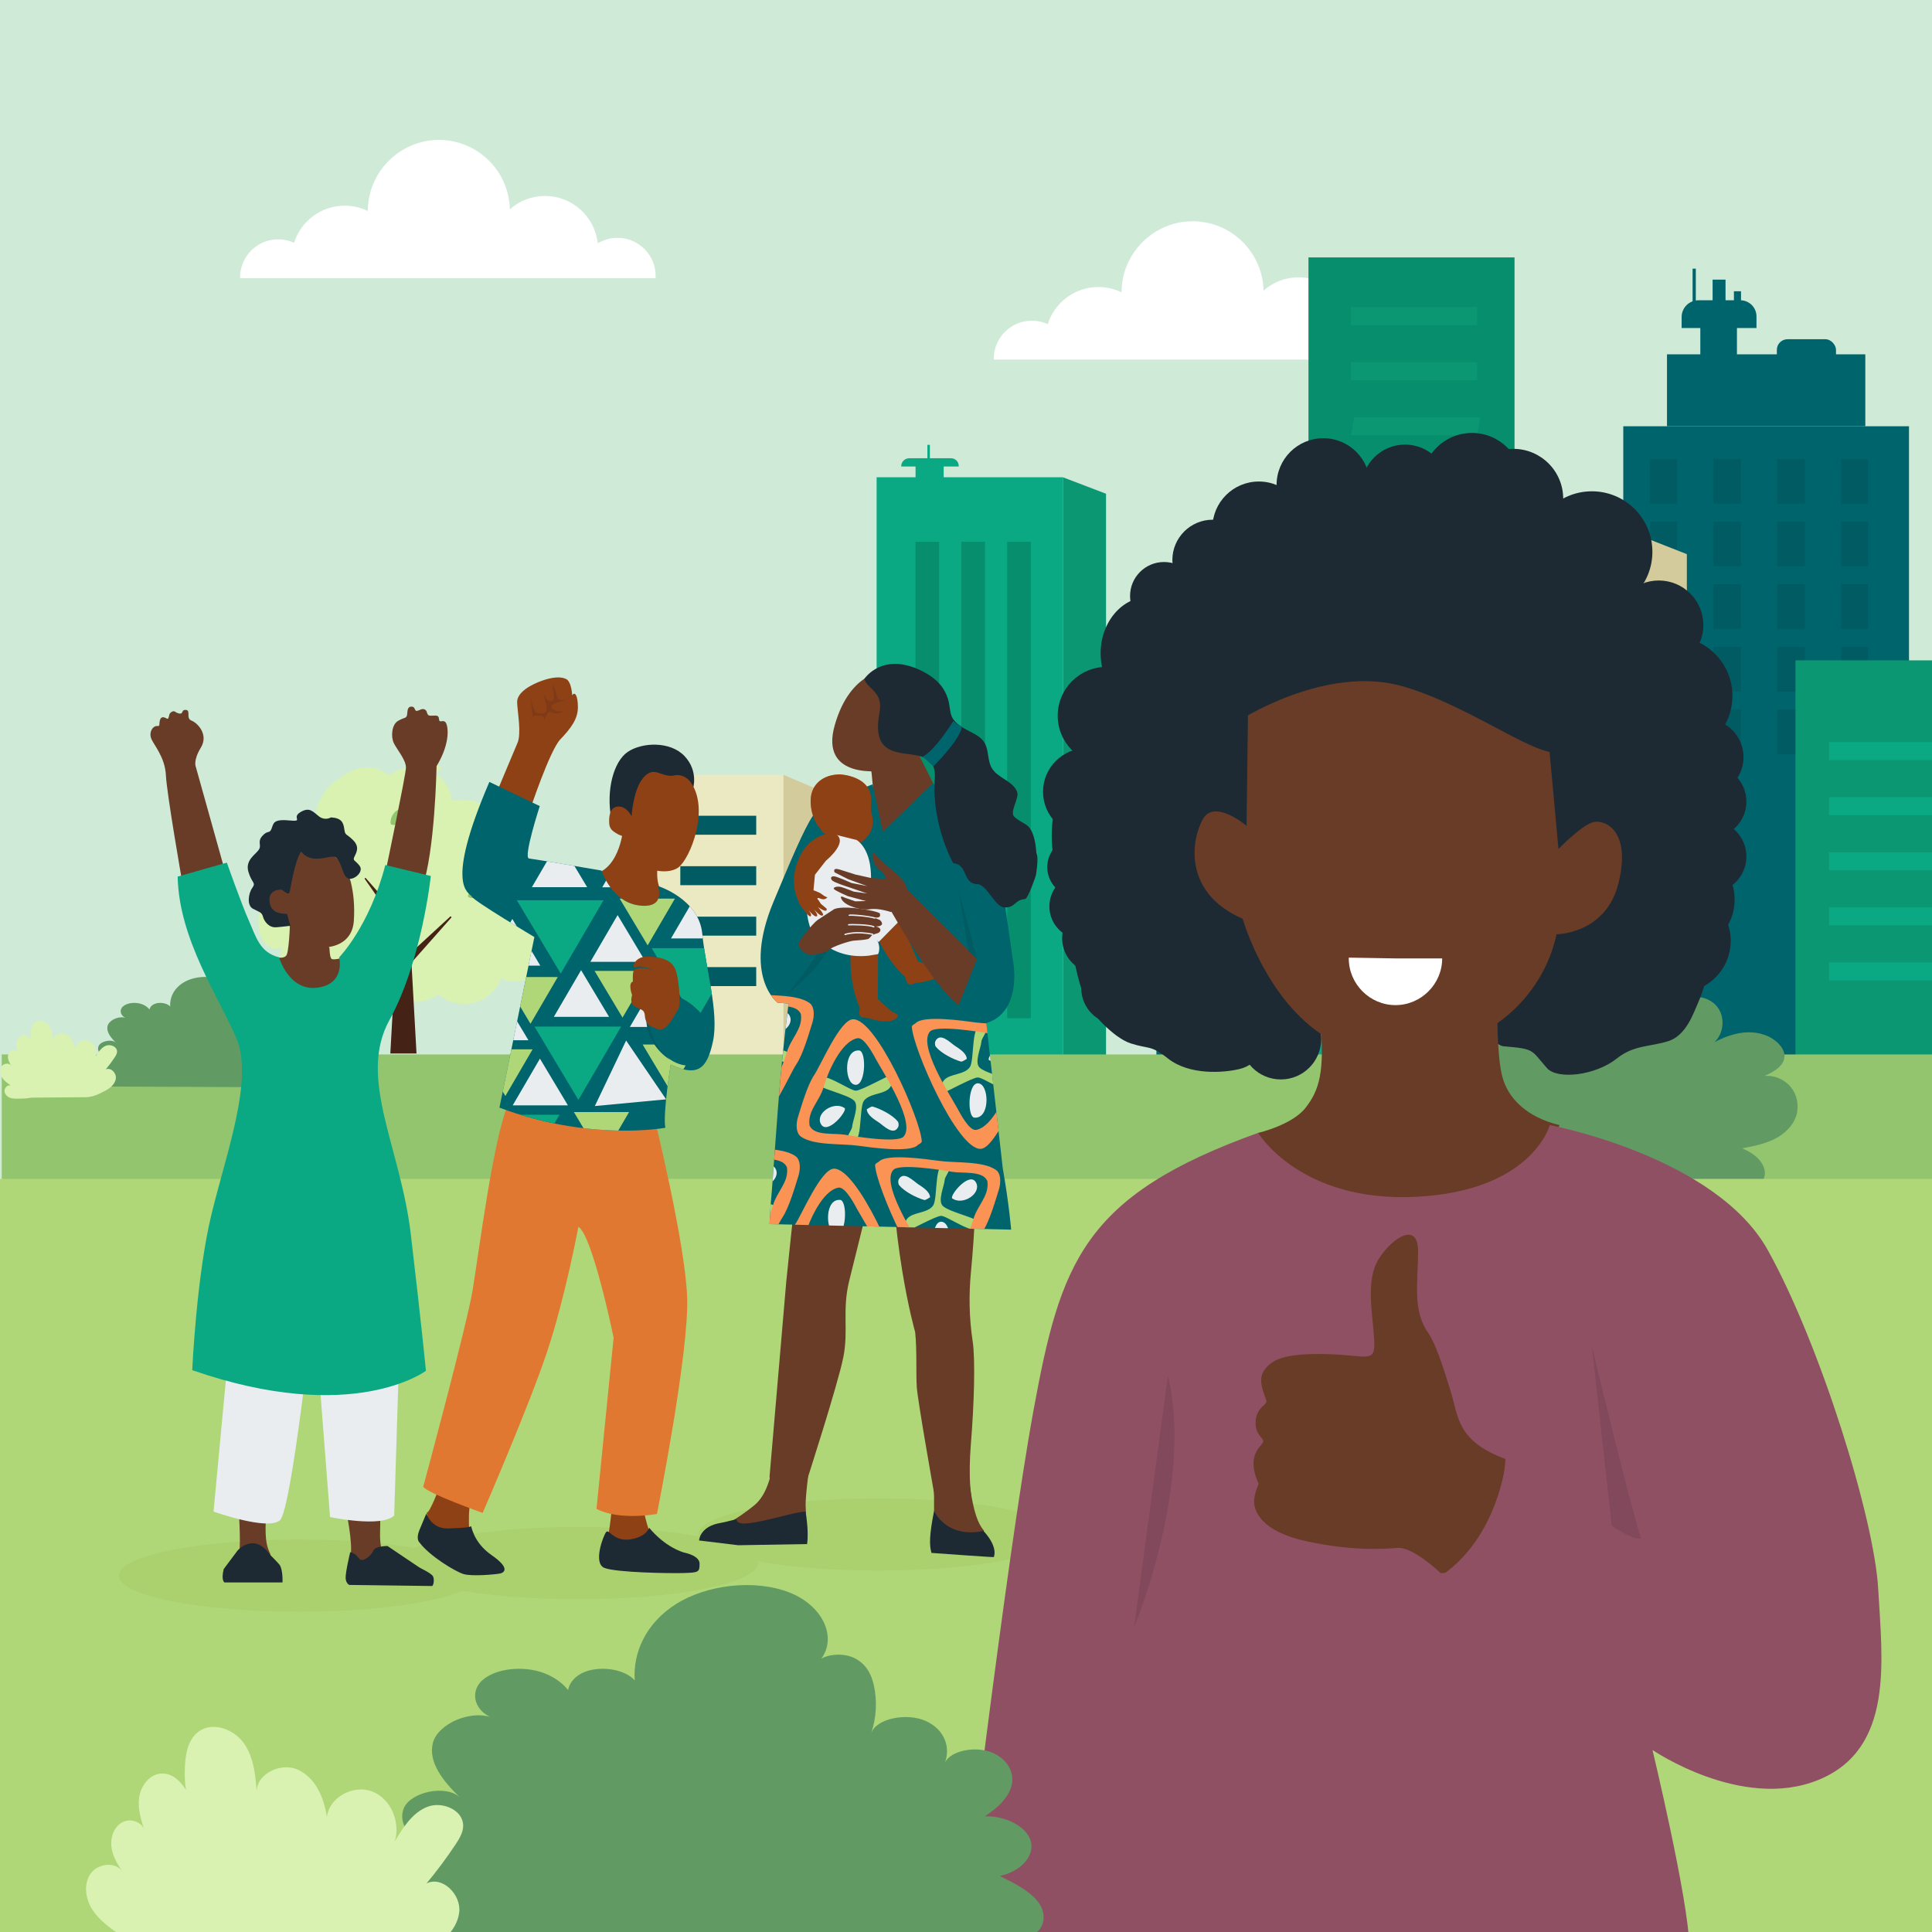<svg xmlns="http://www.w3.org/2000/svg" xmlns:xlink="http://www.w3.org/1999/xlink" id="Layer_1" data-name="Layer 1" viewBox="0 0 1080 1080"><rect x="0" y="0" width="1080" height="1080" fill="#333333" stroke="none"/><defs><style> .cls-1 { fill: #e17832; } .cls-2 { fill: #7f3a18; } .cls-3 { clip-path: url(#clippath-4); } .cls-4 { fill: #e9edf0; } .cls-5 { fill: #0c9773; } .cls-6 { fill: #c56618; } .cls-7 { fill: #1d2933; } .cls-8 { fill: #683c27; } .cls-9 { fill: #fff; } .cls-10 { fill: #619b63; } .cls-11 { fill: #005b62; } .cls-12 { fill: #92c56e; } .cls-13 { fill: none; } .cls-14 { fill: #ea7c3f; } .cls-15 { fill: #00646d; } .cls-16 { clip-path: url(#clippath-1); } .cls-17 { fill: #82485b; } .cls-18 { fill: #afd778; } .cls-19 { fill: #0aa983; } .cls-20 { fill: #fb9354; } .cls-21 { clip-path: url(#clippath-3); } .cls-22 { fill: #f29456; } .cls-23 { fill: #d9f2b1; } .cls-24 { fill: #078e6c; } .cls-25 { fill: #8f5064; } .cls-26 { fill: #eae9c1; } .cls-27 { fill: #8e4115; } .cls-28 { clip-path: url(#clippath-2); } .cls-29 { fill: #442215; } .cls-30 { fill: #d3cb9b; } .cls-31 { clip-path: url(#clippath); } .cls-32 { fill: #abd16f; } .cls-33 { fill: #e8ded1; } .cls-34 { fill: #d0ead8; } </style><clipPath id="clippath"><rect class="cls-13" x="-3420" width="1080" height="1080"></rect></clipPath><clipPath id="clippath-1"><path class="cls-15" d="M-2576.11,737.89c-16.15,88.54-28.55,220.02-28.55,220.02l.7-.49c-10.75,95.14-21.87,215.46-25.4,329.63-6.82,220.76,2.07,213.91,2.07,213.91,0,0,346.34-49.32,401.15-31.07,54.81,18.25-156.7-516.22-153.12-667.37,0,0,8.57-42.18,7.32-96.74-1.25-54.56-15.45-91.63-15.45-91.63-26.71-16.37-55.61-20.63-55.61-20.63l-6.73-6.98-3.57,3.73-48.88-7.8s-47.21-3.74-81.28,29.32"></path></clipPath><clipPath id="clippath-2"><rect class="cls-13" width="1080" height="1080"></rect></clipPath><clipPath id="clippath-3"><path class="cls-13" d="M273.57,437.1l28.16,13.51s-9.39,28.91-6.01,29.28c3.38.38,40.54,6.76,40.54,6.76,0,0,5.63,17.64,21.02,19.52s10.51-10.89,10.51-10.89c0,0,22.9,7.13,24.78,26.65,1.88,19.52,9.39,43.92,6.01,60.07-3.38,16.14-9.01,19.9-23.65,13.14,0,0-4.5,27.41-3,35.29,0,0-42.05,7.88-92.73-11.26l19.52-95.36s-33.41-19.9-34.91-22.52-15.77-4.88,9.76-64.2Z"></path></clipPath><clipPath id="clippath-4"><path class="cls-13" d="M560.58,653.07l-9.22-81.2c19.36-5.62,15.3-32.21,15.3-32.21l-.67-.25-7.89-59.06s-3.04-20.65-18.01-27.85c-14.97-7.2-18.51-14.75-18.51-14.75l-28.06,27.16-5.72-26.45-12.15,4.72h-.02s-15.93,4.97-21.07,12.61c-5.13,7.64-12.4,24.93-22.17,48.38-17.38,41.7,2.29,56.36,2.29,56.36l6.15.44c-2.56,20.14-4.59,40.34-6.09,60.59l-3.18,43.15c-1.28,13.88-1.34,19.59-1.34,19.59l135.04,3.09s-1.07-13.58-4.69-34.33Z"></path></clipPath></defs><g class="cls-31"><g><path class="cls-15" d="M-2576.11,737.89c-16.15,88.54-28.55,220.02-28.55,220.02l.7-.49c-10.75,95.14-21.87,215.46-25.4,329.63-6.82,220.76,2.07,213.91,2.07,213.91,0,0,346.34-49.32,401.15-31.07,54.81,18.25-156.7-516.22-153.12-667.37,0,0,8.57-42.18,7.32-96.74-1.25-54.56-15.45-91.63-15.45-91.63-26.71-16.37-55.61-20.63-55.61-20.63l-6.73-6.98-3.57,3.73-48.88-7.8s-47.21-3.74-81.28,29.32"></path><g class="cls-16"><g id="g170"><path class="cls-15" d="M29.95,781.55c-8.74-8.74-19.44-6.36-30.04,0h0c-2.11,75.81-14.73,150.48-6.32,226.09,1.2,10.79,1.62,122.51,18.97,113.84,12.24-6.12,7.91-44.85,7.91-56.92,0-40.37,27.82-264.67,9.49-283.01Z"></path><path class="cls-15" d="M50.5,1102.51c-13.14,26.29,71.29-22.99,72.73-23.72,28.05-14.02,65.42-36.96,86.96-58.5,4.28-4.28,2.55-14.59,4.74-18.97,13.82-27.65-125.2-108.51-118.58-121.74,16.06-32.12,142.38-61.52,118.58-101.19h0c-21.38,14.12-43.86,26.54-63.24,42.69-12.99,10.82-31.47,19.83-45.85,28.46-75.59,45.35-38.19,39.34,6.32,72.73,20.65,15.48,35.24,39.3,56.92,53.76,7.95,5.3,29.55,16.8,23.72,28.46-18.36,36.73-121.13,55.69-142.3,98.03Z"></path><path class="cls-15" d="M210.98,874.83c-13.06-1.31-26.29-2.37-39.53-2.37-6.16,0-12.13.02-18.18.79-106.5,13.31,109.44,32.62,57.71,1.58Z"></path><path class="cls-15" d="M223.63,844.79c-2.42-4.84-11.58-5.95-17.39-7.11h0c-5.64.61-11.03,1.26-16.6,2.37-56.73,11.35,41.87,20.5,33.99,4.74Z"></path><path class="cls-15" d="M212.56,907.25c-7.6-1.08-15.99-1.49-23.72-.79-5.12.47-10.77,1.29-15.81,2.37-49.27,10.56,75.61,27.29,39.53-1.58Z"></path><path class="cls-15" d="M218.09,952.31c0-5.82-2.2-7-7.11-10.28-35.67,6.52,7.11,30.62,7.11,10.28Z"></path><path class="cls-15" d="M208.61,1043.22c-3.46.5-9.87.77-11.86,4.74-1.12,2.23,2.58,3.92,3.95,4.74,18.92,11.35,25.15-12.36,7.91-9.49Z"></path><path class="cls-15" d="M191.22,1068.52c-7.44.41-15.03,1.77-22.13,3.95-7.75,2.38-31.28,7.88-17.39,13.44,7.17,2.87,15.67,6.32,23.72,6.32,12.93,0,28.31-2.61,41.11-4.74,14.42-2.4,8.3-16.15-1.58-18.97h0c-7.89.32-15.84-.44-23.72,0Z"></path><path class="cls-15" d="M75.01,845.58c10.41-2.08,9.88-11.46,0-13.44-4.99-.58-9.1.99-13.44,3.16-12,6,7.8,11.41,13.44,10.28Z"></path><path class="cls-15" d="M61.57,814.75c11.08,2.22,74.85,4.07,80.63-3.16,7.4-9.25-24.26-14.44-29.25-13.44h0s-21.34,0-21.34,0c-4.95,0-41.29,2.01-36.36,11.86.92,1.85,4.42,4.36,6.32,4.74Z"></path><path class="cls-15" d="M72.64,783.92c15.98,0,106.55,6.5,117.79-4.74,9.89-9.89-41.06-13.93-48.22-11.07h-45.85c-4.22,0-50.82-2.03-44.27,11.07,3.34,6.69,14.84,4.74,20.55,4.74Z"></path><path class="cls-15" d="M62.36,1010.81c31.98-3.55,65.58,1.59,97.24-4.74,6.09-1.22,27.02-12.62,11.07-15.81-37.24-.91-75.02-.98-111.47,7.11-3.4.76-18.18.35-18.18,6.32,0,9.38,14.56,7.87,21.34,7.11Z"></path><path class="cls-15" d="M74.22,969.7c9.24-1.15,47.05,1.56,52.18-8.7,5.37-10.73-32.98-9.49-38.74-9.49-7.97-1-16.4.57-24.51,1.58-37.54,4.69-12.41,19.54,11.07,16.6Z"></path><path class="cls-15" d="M93.19,930.17c7.39-7.39-3.27-11.92-9.59-12.06-5.35-.11-8.03-.59-11.76-.59-6.67,0-13.9,1.23-19.76,4.74-15.17,9.1,37.48,11.54,41.11,7.91Z"></path><path class="cls-15" d="M64.73,1029.78c-4.04.86-35.51,13.15-14.23,15.81,17.67,2.21,44.44,1,61.66-4.74,10.77-3.59,14.25-12.64,2.37-17.39-10.44,1.97-21.01,2.89-31.62,3.95-6.08.61-12.13,1.07-18.18,2.37Z"></path><path class="cls-15" d="M56.83,1062.98c-3.2-.7-5.02.31-7.91.79-7.13,1.19-17.78,15.02-6.32,15.02,9.92,0,24.52-7.58,14.23-15.81Z"></path></g></g></g></g><g class="cls-28"><g><rect class="cls-34" width="1080" height="1080"></rect><rect class="cls-34" width="1080" height="1080"></rect><path class="cls-9" d="M766.51,178.42c-4.04,0-7.81,1.13-11.03,3.08-1.59-14.89-14.19-26.48-29.49-26.48-7.54,0-14.43,2.81-19.66,7.45-.49-21.51-18.06-38.78-39.68-38.78s-39.69,17.77-39.69,39.69v.04c-3.91-1.9-8.31-2.97-12.95-2.97-13.27,0-24.51,8.72-28.3,20.75-2.7-1.25-5.71-1.94-8.88-1.94-11.77,0-21.31,9.54-21.31,21.31,0,.14,0,.28,0,.42h232.27c.03-.42.04-.83.04-1.26,0-11.77-9.54-21.3-21.31-21.3Z"></path><g><rect class="cls-15" x="907.42" y="238.28" width="159.72" height="355.47"></rect><rect class="cls-15" x="931.86" y="198.07" width="110.86" height="40.21"></rect><g><rect class="cls-24" x="731.44" y="143.9" width="115.19" height="231.21"></rect><g><rect class="cls-5" x="756.98" y="294.83" width="70.54" height="10.07"></rect><rect class="cls-5" x="756.98" y="325" width="70.54" height="10.07"></rect><rect class="cls-5" x="755.23" y="171.66" width="70.54" height="10.07"></rect><rect class="cls-5" x="755.23" y="202.45" width="70.54" height="10.07"></rect><polygon class="cls-5" points="825.76 243.32 755.23 243.32 756.98 233.24 827.52 233.24 825.76 243.32"></polygon><rect class="cls-5" x="756.98" y="264.04" width="70.54" height="10.07"></rect></g></g><g><rect class="cls-26" x="361.79" y="433.13" width="76.19" height="161.18"></rect><polygon class="cls-30" points="459.56 593.75 437.97 593.75 437.97 433.13 459.56 442.34 459.56 593.75"></polygon><rect class="cls-5" x="459.56" y="494.71" width="30.47" height="99.04"></rect></g><rect class="cls-19" x="490.03" y="266.79" width="104.12" height="326.96"></rect><polygon class="cls-5" points="594.15 593.75 618.28 593.75 618.28 276 594.15 266.79 594.15 593.75"></polygon><g><rect class="cls-11" x="922.39" y="256.61" width="15.14" height="24.91"></rect><rect class="cls-11" x="957.75" y="256.61" width="15.46" height="24.91"></rect><rect class="cls-11" x="993.45" y="256.61" width="15.46" height="24.91"></rect><rect class="cls-11" x="1029.14" y="256.61" width="15.15" height="24.91"></rect><rect class="cls-11" x="922.39" y="291.61" width="15.14" height="24.92"></rect><rect class="cls-11" x="957.75" y="291.61" width="15.46" height="24.92"></rect><rect class="cls-11" x="993.45" y="291.61" width="15.46" height="24.92"></rect><rect class="cls-11" x="1029.14" y="291.61" width="15.15" height="24.92"></rect><rect class="cls-11" x="922.39" y="326.63" width="15.14" height="24.91"></rect><rect class="cls-11" x="957.75" y="326.63" width="15.46" height="24.91"></rect><rect class="cls-11" x="993.45" y="326.63" width="15.46" height="24.91"></rect><rect class="cls-11" x="1029.14" y="326.63" width="15.15" height="24.91"></rect><rect class="cls-11" x="922.39" y="361.64" width="15.14" height="24.92"></rect><rect class="cls-11" x="957.75" y="361.64" width="15.46" height="24.92"></rect><rect class="cls-11" x="993.45" y="361.64" width="15.46" height="24.92"></rect><rect class="cls-11" x="1029.14" y="361.64" width="15.15" height="24.92"></rect><rect class="cls-11" x="922.39" y="396.65" width="15.14" height="24.91"></rect><rect class="cls-11" x="957.75" y="396.65" width="15.46" height="24.91"></rect><rect class="cls-11" x="993.45" y="396.65" width="15.46" height="24.91"></rect><rect class="cls-11" x="1029.14" y="396.65" width="15.15" height="24.91"></rect></g><rect class="cls-15" x="646.44" y="316.53" width="84.44" height="277.22"></rect><polygon class="cls-30" points="919.5 593.75 942.96 593.75 942.96 309.77 919.5 300.55 919.5 593.75"></polygon><rect class="cls-19" x="672.38" y="375.11" width="118.12" height="218.64"></rect><rect class="cls-19" x="700.86" y="339.09" width="61.15" height="36.02"></rect><rect class="cls-5" x="1003.68" y="369.14" width="126.88" height="224.61"></rect><g><rect class="cls-19" x="1022.45" y="414.83" width="89.39" height="10.07"></rect><rect class="cls-19" x="1022.45" y="445.62" width="89.39" height="10.07"></rect><rect class="cls-19" x="1022.45" y="476.41" width="89.39" height="10.07"></rect><rect class="cls-19" x="1022.45" y="507.2" width="89.39" height="10.07"></rect><rect class="cls-19" x="1022.45" y="537.99" width="89.39" height="10.07"></rect></g><rect class="cls-26" x="790.49" y="300.55" width="129.01" height="293.2"></rect><g><rect class="cls-15" x="810.3" y="330.03" width="89.39" height="10.07"></rect><rect class="cls-15" x="810.3" y="360.82" width="89.39" height="10.07"></rect><rect class="cls-15" x="810.3" y="391.62" width="89.39" height="10.07"></rect><rect class="cls-15" x="810.3" y="422.41" width="89.39" height="10.07"></rect><rect class="cls-15" x="810.3" y="453.2" width="89.39" height="10.07"></rect></g><g><rect class="cls-15" x="810.3" y="486.48" width="89.39" height="10.07"></rect><rect class="cls-15" x="810.3" y="517.28" width="89.39" height="10.07"></rect></g><g><rect class="cls-24" x="695.83" y="393.93" width="12.2" height="24.91"></rect><rect class="cls-24" x="724.33" y="393.93" width="12.46" height="24.91"></rect><rect class="cls-24" x="753.09" y="393.93" width="12.46" height="24.91"></rect><rect class="cls-24" x="695.83" y="428.94" width="12.2" height="24.92"></rect><rect class="cls-24" x="724.33" y="428.94" width="12.46" height="24.92"></rect><rect class="cls-24" x="753.09" y="428.94" width="12.46" height="24.92"></rect><rect class="cls-24" x="695.83" y="463.95" width="12.2" height="24.91"></rect><rect class="cls-24" x="724.33" y="463.95" width="12.46" height="24.91"></rect><rect class="cls-24" x="753.09" y="463.95" width="12.46" height="24.91"></rect><rect class="cls-24" x="695.83" y="498.96" width="12.2" height="24.92"></rect><rect class="cls-24" x="724.33" y="498.96" width="12.46" height="24.92"></rect><rect class="cls-24" x="753.09" y="498.96" width="12.46" height="24.92"></rect><rect class="cls-24" x="695.83" y="533.98" width="12.2" height="24.91"></rect><rect class="cls-24" x="724.33" y="533.98" width="12.46" height="24.91"></rect><rect class="cls-24" x="753.09" y="533.98" width="12.46" height="24.91"></rect></g><rect class="cls-24" x="511.76" y="302.83" width="13.23" height="266.38"></rect><rect class="cls-24" x="537.38" y="302.83" width="13.23" height="266.38"></rect><rect class="cls-24" x="563.01" y="302.83" width="13.23" height="266.38"></rect><rect class="cls-11" x="380.3" y="456.01" width="42.43" height="10.61"></rect><rect class="cls-11" x="380.3" y="484.21" width="42.43" height="10.61"></rect><rect class="cls-11" x="380.3" y="512.42" width="42.43" height="10.61"></rect><rect class="cls-11" x="380.3" y="540.62" width="42.43" height="10.61"></rect><g><g><path class="cls-15" d="M949.42,167.86h23.45c4.98,0,9.02,4.04,9.02,9.02v6.49h-41.85v-6.13c0-5.18,4.2-9.38,9.38-9.38Z"></path><rect class="cls-15" x="957.36" y="156.32" width="7.22" height="16.24"></rect><rect class="cls-15" x="969.27" y="162.81" width="3.97" height="11.19"></rect><rect class="cls-15" x="946.17" y="150.18" width="1.8" height="28.5"></rect></g><rect class="cls-15" x="950.49" y="176.8" width="20.47" height="23.12"></rect></g><rect class="cls-15" x="993.27" y="189.63" width="33.07" height="15.72" rx="5.96" ry="5.96"></rect><g><path class="cls-19" d="M508.26,256.15h23.36c2.38,0,4.32,1.93,4.32,4.32v.31h-32.16v-.13c0-2.48,2.01-4.49,4.49-4.49Z"></path><rect class="cls-19" x="518.42" y="248.67" width="1.39" height="21.9"></rect></g><rect class="cls-19" x="511.8" y="258.46" width="15.73" height="13.53"></rect></g><rect class="cls-12" x=".97" y="589.44" width="1085.67" height="503.03"></rect><g><g><path class="cls-23" d="M306.34,522.09c-.34-3.69-2.43-7-5.68-8.8-1.47-.81-3.12-1.3-4.8-1.4,1.52-3.23,1.85-6.99.92-10.44-.96-3.58-3.31-6.66-6.41-8.66-.44-.28-.89-.54-1.35-.77,2.36-.29,4.65-1.08,6.7-2.31.29-.18.24-.53.04-.7,0-.06-.03-.11-.06-.16-2.19-2.84-5.89-4.35-9.45-3.95-.76.09-1.5.25-2.21.5,1.46-3.65,2.13-7.6,1.98-11.54-.17-4.35-1.35-8.64-3.48-12.44-1.96-3.49-4.67-6.54-7.89-8.93-3.44-2.55-7.47-4.26-11.7-4.97-3.44-.58-6.98-.54-10.4.15-.22-3.18-1.26-6.27-2.95-8.97-1.64-2.61-3.85-4.84-6.46-6.47-.27.06-.54.11-.82.16,1.67-.44,3.2-1.38,4.33-2.69.22-.26.08-.59-.16-.71,0,0,0,0,0,0-2.1-2.26-5.48-3.04-8.34-1.87-.53.22-1.03.49-1.5.82-.3-2.98-2-5.74-4.54-7.34-.23-.14-.44-.04-.56.13-.12,0-.24.07-.33.21-.81,1.41-1.27,3-1.34,4.63-.03.78.02,1.58.19,2.35.08.35.2.7.39,1.01-2.92.1-5.8.77-8.5,1.91-1.71.73-3.35,1.64-4.87,2.72-3.27-3.39-8.18-4.83-12.81-4.53-5.41.35-10.43,2.88-14.75,6.01-4.18,3.03-7.99,6.77-10.36,11.4-2.41,4.72-3.28,10.52-1.34,15.57.75,1.95,1.93,3.76,3.42,5.25-3.2.08-6.4.63-9.4,1.73-3.18,1.17-6.13,2.94-8.55,5.31-2.27,2.23-4.06,4.95-5.12,7.95-1.05,2.98-1.29,6.19-.69,9.29.53,2.71,1.72,5.32,3.5,7.44-2.29-1.16-5.08-1.29-7.51-.47-3.33,1.12-5.9,3.92-7.32,7.07-1.71,3.78-1.9,8.05-1.49,12.13.39,3.85,1.44,7.9,4.49,10.53,1.32,1.14,2.91,1.91,4.65,2.07,1.47.13,3.02-.18,4.28-.96-2.02,4.34-2.64,9.41-.82,13.92.9,2.23,2.32,4.28,4.21,5.78,1.92,1.53,4.24,2.43,6.69,2.56,2.02.11,4.06-.31,5.83-1.26-1.4,2.63-1.95,5.71-1.55,8.66.14,1.03.38,2.03.75,3,.09.25.38.41.63.26,3.18-1.96,5.21-5.42,5.34-9.16,0-.03,0-.06,0-.09,3.89,2.73,8.64,4.21,13.39,4.22,4.86.01,9.66-1.58,13.59-4.43,1.99-1.44,3.74-3.18,5.19-5.16,2.18,4.3,5.78,7.86,10.06,10.06,4.76,2.44,10.28,3.06,15.49,1.85,2.91-.67,5.7-1.91,8.14-3.65,2.21,1.88,4.78,3.3,7.53,4.19,2.81.92,5.81,1.29,8.75,1.07,2.88-.22,5.68-1,8.25-2.33,2.47-1.27,4.71-3.02,6.56-5.1,1.8-2.03,3.24-4.36,4.21-6.9,4.16,2.36,9.41,2.48,13.75.53,4.49-2.01,7.55-6.32,8.34-11.14.34-2.07.27-4.2-.25-6.22,1.5-.15,2.67-1.38,3.31-2.7.78-1.59,1-3.48.84-5.23Z"></path><path class="cls-12" d="M226.14,455.44c.28-1.11.43-2.24.57-3.37.04-.3-.21-.49-.48-.48-3.37.1-6.41,2.36-7.47,5.56-.32.98-.46,2-.41,3.03,0,.09.03.16.07.21-.03.17.03.36.24.45,1.54.65,3.34.29,4.65-.69,1.53-1.13,2.37-2.91,2.83-4.71Z"></path><path class="cls-12" d="M268.09,498.97c.42-.73-.61-1.49-.28-2.26.09-.2,1.31-.4,1.11-.45-2.41-.6-5.01.39-6.4,2.45-.43.63-.73,1.32-.9,2.06-.01.06,0,.12,0,.17-.06.12-.05.26.08.37.96.77,2.31.87,3.44.44,1.31-.5,2.26-1.59,2.95-2.77Z"></path><path class="cls-12" d="M187.23,517.21c-.57-.99-1.02-2.04-1.46-3.09-.12-.28.07-.53.33-.6,3.27-.82,6.81.53,8.7,3.32.58.86.99,1.8,1.22,2.8.02.09.01.16-.01.23.08.16.07.36-.11.5-1.3,1.04-3.13,1.18-4.67.6-1.78-.67-3.07-2.16-4-3.77Z"></path></g><path class="cls-29" d="M251.64,512.4l-21.94,20.19-2.94-52.93c-.09-1.57-2.4-1.57-2.49,0l-1.76,31.74-17.99-20.49c-.31-.36-.87.07-.59.47l18.24,26.13-3.97,71.39h14.63l-2.82-50.8,22.24-25.11c.35-.4-.21-.95-.6-.59Z"></path></g><g><path class="cls-10" d="M153.16,607.77c5.84,0,8.1.85,11.06-1.01,2.28-1.43,2.24-3.99.75-5.84-1.48-1.85-4.06-3.15-6.56-4.39,3.58-.73,6.04-3.44,5.4-5.95-.63-2.51-4.27-4.5-8-4.38,2.32-1.48,4.24-3.37,4.69-5.52.46-2.15-.82-4.54-3.6-5.6s-6.9-.29-7.98,1.74c.97-2.58-.06-5.66-3.3-7.14-3.24-1.48-8.59-.5-9.49,2.09.9-2.7,1.05-5.52.46-8.26-.39-1.82-1.26-3.75-3.47-4.8-2.21-1.05-6-.55-6.59,1.24,4.21-3.91,1.63-10.1-4.52-12.53-6.15-2.43-14.49-1.32-19.71,1.98-5.21,3.3-7.49,8.38-7.17,13.23-1.83-2.07-6.45-2.67-9.26-1.19s-3.14,4.68-.67,6.41c-.39-2.65-2.46-5.27-5.9-6.53-3.44-1.26-8.23-.83-10.58,1.3-2.36,2.12-1.26,5.74,2.38,6.7-4.09-1.93-10.11.82-10.95,4.17-.83,3.35,1.79,6.62,4.66,9.4-2.48-2.26-8.49-.87-9.67,1.84-1.18,2.71,1.19,5.61,4.37,7.42-4.81-1.52-11.09.53-12.92,3.92-1.83,3.39.56,7.47,5.02,9.43,4.45,1.96,7.34,1.88,16.66,1.92l84.87.35Z"></path><path class="cls-23" d="M18.48,613.57c-1.95-.02-2.91.55-5.97.54-1.95-.01-3.99.21-5.91-.16-1.92-.36-3.76-1.76-4.06-3.69-.29-1.93,1.58-4.03,3.46-3.5-1.8-1.25-3.64-2.55-4.83-4.39-1.19-1.84-1.58-4.38-.35-6.2,1.22-1.82,4.32-2.22,5.57-.42-.94-1.33-1.78-2.81-1.94-4.43-.16-1.62.52-3.42,1.98-4.15,1.45-.74,3.59.08,3.84,1.69-.63-1.91-1.26-3.9-1-5.89.26-1.99,1.69-3.98,3.69-4.19,2.86-.29,4.72,2.86,5.82,5.52-1.5-1.43-1.62-3.75-1.6-5.82.04-2.57.35-5.51,2.44-7.01,2.47-1.77,6.17-.35,7.88,2.16,1.71,2.51,1.97,5.7,2.18,8.73-.46-3.32,4.01-5.63,7.07-4.27s4.58,4.87,5.07,8.19c.43-3.44,4.65-5.64,7.87-4.38,3.23,1.26,4.89,5.29,3.91,8.61,1.42-2.39,3.03-4.93,5.61-5.95,2.58-1.02,6.27.52,6.23,3.3-.02,1.16-.66,2.2-1.29,3.17-1.56,2.36-3.25,4.63-5.06,6.8,2.76-1.36,6.03,1.93,5.67,4.98-.35,3.05-2.98,5.34-5.69,6.79-3.43,1.84-7.06,3.67-10.95,3.75l-29.62.23Z"></path></g><path class="cls-10" d="M849.95,666.79c-12.28,1.26-18.16,2.56-26.67-1.19-4.89-2.15-10.54-8.39-13.43-12.89-2.89-4.5-.64-12.01,4.67-12.53-10.23-.96-16.93-13.67-12.89-23.12,4.05-9.44,16.59-13.65,26.03-9.6-5.58-5.31-8.35-13.44-7.15-21.05.33-2.1.98-4.24,2.42-5.81,1.78-1.94,4.49-2.73,7.11-2.96,7.1-.61,14.42,2.61,18.78,8.25-4.2-5.94-1.51-15.13,4.76-18.82,6.27-3.68,14.78-2.18,20.27,2.58-1.61-8.51-1.99-17.53,1.12-25.61,3.11-8.08,10.3-14.99,18.92-15.8,8.62-.81,17.79,6.04,17.78,14.69.44-5.2,3.95-10.03,8.75-12.06,4.81-2.04,10.71-1.19,14.75,2.11,7.18,5.86,7.1,16.65,6.39,25.89,6.22-3.28,14.72-1.26,18.79,4.47,4.07,5.73,3.19,14.42-1.95,19.22,5.76-2.99,12.01-5.3,18.5-5.5,6.48-.2,13.24,1.93,17.64,6.69,1.58,1.71,2.86,3.82,2.99,6.14.33,5.75-5.94,9.36-11.27,11.56,5.52-.5,11.23,1.88,14.76,6.17,3.53,4.28,4.77,10.34,3.22,15.67-1.75,6.02-6.74,10.67-12.34,13.47-5.61,2.8-11.85,4-18.01,5.18,5.66,2.31,11.35,6.32,12.57,12.32,1.22,5.99-6,14.53-11.57,11.99l-124.97.56Z"></path><rect class="cls-18" x="-6.09" y="659" width="1093.09" height="421"></rect><ellipse class="cls-32" cx="167" cy="880.79" rx="100.67" ry="20.21"></ellipse><ellipse class="cls-32" cx="323" cy="873.79" rx="100.67" ry="20.21"></ellipse><ellipse class="cls-32" cx="491" cy="857.79" rx="100.67" ry="20.21"></ellipse><g><path class="cls-8" d="M133.36,841.49s1.31,21.85.44,24.91-5.68,7.43-5.68,7.43c0,0,18.79,6.99,22.29-.87,3.5-7.87-4.81-.44-.87-34.09l-16.17,2.62Z"></path><path class="cls-8" d="M193.24,843.23s4.37,20.1,2.62,27.1c0,0,4.81,7.87,14.86,6.56s6.12-4.81,6.12-4.81c0,0-4.81-2.19-4.37-15.73.44-13.55-.87-23.16-.87-23.16l-18.36,10.05Z"></path><path class="cls-4" d="M130.74,726.1c-.44,1.31-11.36,118.88-11.36,118.88,0,0,30.59,10.93,37.15,4.81,6.56-6.12,18.79-120.19,18.79-120.19l9.18,118.44s28.85,6.12,35.84-.87l3.5-112.32-93.09-8.74Z"></path><path class="cls-8" d="M101.63,491.71l23.65-6.5-15.85-56.65s-1.56-3.38,2.86-10.65c4.42-7.28-1.82-13.77-5.2-15.07s-.26-5.72-3.12-5.98-1.23,2.42-3.73,2.02-2.5-2.37-4.87-.53c-1.29,1-.66,4.22-2.24,3.29-1.58-.92-3.29-1.32-3.82,1.32s.4,2.9-1.71,2.9-4.35,3.16-3.16,6.72c1.19,3.56,7.77,10.28,8.3,20.82.53,10.54,8.9,58.31,8.9,58.31Z"></path><path class="cls-8" d="M215.89,485.61s10.86-51.92,11.03-56.33c.17-4.41-5.09-10.35-6.79-13.91-1.7-3.56-1.19-10.35,2.38-12.39,3.56-2.04,4.41-1.36,4.92-2.88s-.17-4.92,2.38-5.09,1.7,2.55,3.22,2.38,2.88-1.7,4.58-.68c1.7,1.02.51,3.39,3.22,3.39s4.41-.68,4.58,1.87,2.04.17,3.56,1.7,3.22,11.2-4.92,24.6c0,0-.85,48.19-8.14,68.21l-20.02-10.86Z"></path><path class="cls-8" d="M162.27,512.08s-.45,17.94-1.96,21.59c-1.51,3.65-10.2.25-10.2.25,0,0,14.86,24.56,15.49,24.81s29.72,1.51,29.72,1.51c0,0,4.91-14.36,4.41-16.37-.5-2.02-6.67-11.33-7.18-11.08s-1.13,2.64-1.13,2.64c0,0-5.16,1.51-6.17.5-1.01-1.01-1.01-5.79-1.13-6.3s-21.91-15.35-21.85-17.56Z"></path><path class="cls-19" d="M99.32,490.02l27.49-7.81s8.14,23.08,12.22,32.24,6.11,17.99,16.97,20.7c0,0,5.43,19,21.38,16.97s12.22-16.97,12.22-16.97c0,0,16.97-17.31,25.79-51.58l25.45,6.11s-5.09,47.85-23.08,80.43c-17.99,32.58,6.11,70.93,11.88,119.8,5.77,48.87,8.48,76.36,8.48,76.36,0,0-40.72,30.88-130.66-.34,0,0,2.38-52.94,10.86-87.56,8.48-34.62,23.42-75,13.91-97.74-9.5-22.74-32.24-55.32-32.92-90.61Z"></path><path class="cls-8" d="M160.06,510.72s.85,10.52,8.65,15.78,27.89,5.31,29.08-11.66c1.19-16.97-3.29-29.91-7.19-33.31-3.9-3.39-19.85-12.73-19.85-12.73l-13.24,10.18-11.37,22.57s3.9,10.69,5.43,11.88c1.53,1.19,8.48-2.71,8.48-2.71Z"></path><path class="cls-7" d="M168.38,475.94s2.38,4.24,8.99,4.07,9.5-3.05,11.88,1.02,2.71,9.67,5.94,10.18,8.31-4.07,5.77-7.3-3.9-2.71-2.88-4.92c1.02-2.21,3.22-5.43-.68-9.33-3.9-3.9-4.41-2.38-4.92-6.11-.51-3.73-1.53-6.28-7.47-6.62,0,0-3.22,2.04-6.62-.51-3.39-2.55-5.26-5.6-10.52-2.38-5.26,3.22,2.55,5.43-6.45,4.58s-8.48,1.87-9.67,4.75c-1.19,2.88-2.04.51-5.09,3.9-3.05,3.39-.17,5.09-2.04,7.81s-7.64,5.77-5.77,12.22c1.87,6.45,4.41,5.94,2.21,8.99-2.21,3.05-3.22,9.84.34,11.71,3.56,1.87,4.92,1.87,5.6,4.41.68,2.55,3.22,6.28,7.47,5.94s7.81-.85,7.81-.85l-1.87-6.79s-8.48,1.19-9.67-6.11c-1.19-7.3,5.43-7.3,6.45-7.3s4.07,3.9,4.75,1.19c.68-2.71,2.71-17.14,6.45-22.57Z"></path><path class="cls-7" d="M125.06,877.12c-1.59,6.37.41,7.46.41,7.46h32.45s.33-7.22-1.69-9.91c-.83-1.11-5.45-5.73-5.45-5.73-8.79-12.63-17.97-2.2-17.97-2.2l-7.75,10.38Z"></path><path class="cls-7" d="M241.33,886.59l-46.07-.61s-1.79-.69-2.04-3.66c-.25-2.98,2.55-14.66,2.55-14.66,0,0,2.81.46,4.85,3.43,2.04,2.98,7.14-1.83,8.16-4.35,1.02-2.52,7.82-2.52,7.82-2.52l17.68,11.91.27.09c.2.37,6.3,3.02,7.43,4.84,1.06,1.72.33,5.79-.64,5.54Z"></path></g><g><path class="cls-27" d="M296.32,452.59s11.04-33.11,16.85-39.21,9.88-11.33,9.88-18.01-1.74-9-3.2-6.68c0,0-.3-7.67-3.44-9.15-3.14-1.49-7.84-.99-13.46.99-5.47,1.93-14.12,6.27-13.87,12.14s2.48,17.34.17,22.7-12.3,29.31-12.3,29.31l19.37,7.92Z"></path><path class="cls-7" d="M387.36,441s3.29-9.88-4.7-18.34c-7.99-8.46-23.75-7.76-31.74-2.35-7.99,5.41-12.23,21.63-9.17,37.39l13.87,2.59,13.17-21.63,18.58,2.35Z"></path><path class="cls-27" d="M348.56,461.69s-1.41,23.75-16.69,27.04l14.11,21.87s27.27,2.35,28.22,2.35.24-11.52.24-11.52c0,0-8.7-.71-6.82-17.63l-19.05-22.1Z"></path><path class="cls-27" d="M246.28,829.76c-.52,1.57-6.12,15.85-7.43,15.59s3.25,14.93,3.25,14.93l20.68-.18s-2.16-14.16,1.24-25.64c3.39-11.48-17.74-4.7-17.74-4.7Z"></path><path class="cls-27" d="M342.55,836.8c0,.78-1.74,22.1-3.57,24.71l25.89-.36s-6.26-14.94-5.62-25.14c.44-7.07-16.7.78-16.7.78Z"></path><path class="cls-7" d="M382.2,867.85s8.87,1.57,8.87,6.26-.52,4.96-8.61,5.22-38.09-.26-44.61-2.87c-6.52-2.61-.52-18.26,1.04-20.09s4.17,5.48,13.31,4.17c9.13-1.3,10.7-6.52,10.7-6.52,0,0,7.83,10.17,19.31,13.83Z"></path><path class="cls-7" d="M238.3,846.12s2.92,8.52,11.91,8.29c8.99-.23,12.84-.7,13.08-1.28s.93,8.87,11.56,16.23c10.62,7.36,7.01,9.81,4.55,10.27s-15.76,1.75-20.43.23-18.56-9.81-24.52-17.63c0,0-2.1-1.75,0-6.89,2.1-5.14,3.85-9.22,3.85-9.22Z"></path><path class="cls-1" d="M365.55,623.87s17.46,70.39,18.58,101.36c1.13,30.97-16.89,121.07-16.89,121.07,0,0-20.84,3.94-33.79-2.82l9.57-95.73s-11.83-57.44-19.71-61.94c0,0-7.32,39.42-17.46,69.83-10.14,30.41-36.04,90.1-36.04,90.1,0,0-31.53-11.26-33.22-14.64,0,0,24.21-89.54,27.59-109.81,3.38-20.27,11.83-87.28,20.27-104.74,8.45-17.46,81.09,7.32,81.09,7.32Z"></path><path class="cls-15" d="M273.57,437.1l28.16,13.51s-9.39,28.91-6.01,29.28c3.38.38,40.54,6.76,40.54,6.76,0,0,5.63,17.64,21.02,19.52s10.51-10.89,10.51-10.89c0,0,22.9,7.13,24.78,26.65,1.88,19.52,9.39,43.92,6.01,60.07-3.38,16.14-9.01,19.9-23.65,13.14,0,0-4.5,27.41-3,35.29,0,0-42.05,7.88-92.73-11.26l19.52-95.36s-33.41-19.9-34.91-22.52-15.77-4.88,9.76-64.2Z"></path><path class="cls-2" d="M296.43,401.9s1.57.08,1.24-2.31-1.4-11.23-1.4-11.23c0,0,1.9,9.74,3.63,10.07s6.11,1.65,5.61-2.89c-.5-4.54-2.97-11.56-3.05-11.23s2.89,7.6,4.62,7.6,2.81.25,2.48-3.38c-.33-3.63-.83-6.77-.83-6.77,0,0,2.06,4.79,2.89,7.84s6.36,1.49,7.43-.33c0,0-3.22,2.64-7.51,3.47s-4.62,4.21,1.16,5.04c0,0,4.21-.41.5.74s-6.27-1.16-6.36-.83-2.72,2.89-2.23,5.61c0,0-.5-3.55-2.56-3.14-2.06.41-2.56-1.57-5.61,1.73Z"></path><path class="cls-27" d="M353.03,456.28s-2.59-5.64-7.52-5.41-5.17,6.11-4.94,9.64,3.06,4.7,4.94,5.88c1.88,1.18,6.58.71,8.93,10.35,2.35,9.64,18.1,12.93,24.69,8.23,6.58-4.7,18.1-33.15,6.58-48.2,0,0-3.29-4.47-8.93-3.29s-9.64-3.53-13.87-1.41-8.46,8.7-9.88,24.22Z"></path><g class="cls-21"><g><polygon class="cls-18" points="266.87 586.56 297.74 586.56 282.51 612.68 266.87 586.56"></polygon><polygon class="cls-18" points="320.79 621.64 351.66 621.64 336.42 647.76 320.79 621.64"></polygon><polygon class="cls-4" points="317.47 617.91 286.6 617.91 301.83 591.79 317.47 617.91"></polygon><polygon class="cls-4" points="302.04 539.81 271.17 539.81 286.4 513.69 302.04 539.81"></polygon><polygon class="cls-4" points="340.47 568.43 309.6 568.43 324.83 542.32 340.47 568.43"></polygon><polygon class="cls-19" points="298.78 573.87 347.22 573.87 323.32 614.85 298.78 573.87"></polygon><polygon class="cls-19" points="264.33 623.14 312.77 623.14 288.87 664.12 264.33 623.14"></polygon><polygon class="cls-19" points="288.91 503.24 337.35 503.24 313.45 544.22 288.91 503.24"></polygon><polygon class="cls-18" points="280.92 546.17 311.79 546.17 296.55 572.29 280.92 546.17"></polygon><polygon class="cls-4" points="295.39 581.49 264.52 581.49 279.76 555.37 295.39 581.49"></polygon><polygon class="cls-4" points="328.21 495.93 297.34 495.93 312.57 469.81 328.21 495.93"></polygon></g><g><polygon class="cls-18" points="332.36 542.73 363.24 542.73 348 568.85 332.36 542.73"></polygon><polygon class="cls-18" points="359.24 583.89 390.11 583.89 374.88 610.01 359.24 583.89"></polygon><polygon class="cls-18" points="330.02 444.59 360.89 444.59 345.66 470.71 330.02 444.59"></polygon><polygon class="cls-4" points="382.97 574.08 352.1 574.08 367.33 547.96 382.97 574.08"></polygon><polygon class="cls-4" points="367.53 495.98 336.66 495.98 351.9 469.86 367.53 495.98"></polygon><polygon class="cls-4" points="405.96 524.6 375.09 524.6 390.33 498.48 405.96 524.6"></polygon><polygon class="cls-19" points="364.28 530.04 412.71 530.04 388.81 571.02 364.28 530.04"></polygon><polygon class="cls-4" points="332.52 618.29 350 581.67 372.37 614.53 332.52 618.29"></polygon><polygon class="cls-19" points="354.41 459.41 402.84 459.41 378.95 500.39 354.41 459.41"></polygon><polygon class="cls-18" points="346.41 502.34 377.28 502.34 362.05 528.45 346.41 502.34"></polygon><polygon class="cls-4" points="360.89 537.66 330.02 537.66 345.25 511.54 360.89 537.66"></polygon><polygon class="cls-4" points="393.7 452.1 362.83 452.1 378.06 425.98 393.7 452.1"></polygon></g></g><path class="cls-11" d="M378.26,558.64s10.01,2.86,17.48,13.83c0,0-5.56-11.6-18.28-15.89l.79,2.07Z"></path><path class="cls-11" d="M363,571.99s3.81,13.19,11.44,20.34c0,0-13.03-7.47-13.19-23.05l1.75,2.7Z"></path><path class="cls-15" d="M380.12,558.28s13.67,5.88,16.19,15.71l-6.84,21.46s-11.51,2.88-20.03-8.15c-8.51-11.03-7.43-24.46-7.43-24.46l18.11-4.56Z"></path><path class="cls-27" d="M365.72,542.62s-6.8-3.4-10.05-2.01-1.24-6.03,6.18-5.87,14.38,1.55,16.23,8.66c1.86,7.11,2.47,19.01.93,21.02s-6.34,12.99-11.13,10.98-5.26-1.7-6.65-4.48c-1.39-2.78.15-5.26-2.94-6.65s-6.65-2.01-4.95-8.04c0,0-2.47-6.49.46-7.57,0,0-.46-6.49,1.08-6.8s3.56-2.01,10.82.77Z"></path></g><g><path class="cls-8" d="M495.71,374.95s-20.18-.46-29.03,30.24c-9.02,31.25,27.2,25.6,27.2,25.6l1.84-55.84Z"></path><path class="cls-8" d="M450.69,848.62l-.32-6.37c-.34-6.92,3.11-29.71,3.11-29.71l-20.08-3.39-.79,6.92c-1.56,9.22-4.07,19.77-11,25.44-4.62,3.78-10.35,7.76-14.74,10.04,0,0,36.68,6.59,43.81-2.92Z"></path><path class="cls-8" d="M522.14,845.04v-8.78s-2.14-32.21-2.14-32.21l18.92,5.87,3.96,25.45c2.35,13.87,5.04,17.71,7.27,20.41,0,0-15.18,9.79-28-10.74Z"></path><path class="cls-7" d="M450.25,844.99s2.04,10.27.91,18.15l-38.53.65-21.84-2.66s.26-7.96,12.28-9.85c2.57-.41,8.52-2.18,8.6-1.88.73,2.56,2.77,3.84,22.97-1.16,5.81-1.44,12.17-3.19,15.61-3.24Z"></path><path class="cls-7" d="M555.53,870.42s2.82-5.28-5.78-14.66c0,0-18.63,5.39-27.59-11.14-2.67,13.36-2.73,19.3-1.44,23.47,0,0,34.81,2.53,34.81,2.33Z"></path><path class="cls-8" d="M471.28,408.04s-.26,1.91-.99,2.75c-1.84,2.1,2.63,3.78,2.93,2.92,0,0-2.1.08-2.52,1.72-.42,1.64,1.33,1.54,1.33,1.54,0,0,.33,2.19.02,5.67-.34,3.82,9.3,2.84,9.3,2.84,0,0,11.93.43,13.54-6.48,1.61-6.91,2.59-3.46,2.59-3.46,0,0,8.55-8.09,2.37-12.37-6.18-4.28-8.01-.35-8.01-.35,0,0,7.77-4.29,5.56-13.63-2.21-9.34-2.06-12.82-2.06-12.82,0,0-18.19,4.87-19.4,19.14"></path><ellipse class="cls-8" cx="501.51" cy="398.96" rx="23.36" ry="23.79" transform="translate(81.28 882.79) rotate(-87.53)"></ellipse><path class="cls-8" d="M488.2,442.43l-.95-10.06c-.37-3.97-3.75-7.01-7.74-6.88-.06,0-.13,0-.19,0-5.05.22,8.11-3.06,8.11-3.06l21.44,3.95,2.41,17.05s-22.87-1.19-23.08-1Z"></path><path class="cls-8" d="M509.2,426.4s-6.42-10.23-3.65-14.12c2.78-3.89-24.69,6.12-24.69,6.12l1.72,6.7,7.43,2.91,19.18-1.6Z"></path><path class="cls-6" d="M484.49,381.2s8.16-7.67,21.85-5.61c7.49,1.13,13.79,7.3,13.79,7.3l-18.3,19.34s-4.01-20.24-17.35-21.03Z"></path><path class="cls-8" d="M502.69,413.77c-3.73,28.87,26.63,39.34,26.63,39.34l-27.26-54.21.64,14.86Z"></path><path class="cls-8" d="M489.12,431.75s6.01,6.91-3.79,10.75c-6.45,2.52-13.12,7.39-19.19,7.2-9.45-.3-7.15,6.81-10.78,15.54-1.07,2.57-7.74,15.13-7.97,18.62-1.64,25.63,30.13,7.31,30.13,7.31,0,0,47.24-1.07,54.92-16.82,7.68-15.74-25.66-42.34-25.66-42.34l-17.66-.27Z"></path><path class="cls-7" d="M528.21,544.22s8.16,6.25,13.55-40.7l-79.28-17.75-.71,55.58,66.44,2.87Z"></path><path class="cls-14" d="M469.77,432.92s17.66.78,17.19,14.67c-.21,6.14-.05,6.14-.05,6.14,0,0,3.18,7.78-2.04,13.89-5.22,6.1-8.44,4.14-8.44,4.14l-8.71-2.65s-4.5-3.1-8.69-5.72c-4.18-2.62-8.13-15.25-4.36-22.5,2.48-4.77,7.66-8.03,15.09-7.97Z"></path><path class="cls-14" d="M464.76,457.65s-2.54-3.08-5.57-.39c-3.03,2.69-.06,9.71,4.03,9.22,4.09-.49,1.29-2.8,1.29-2.8"></path><path class="cls-33" d="M478.88,469.57s7.27,4.03,7.95,18.3c.68,14.27-1,19.37-1,19.37l-31.82,13.67s-4.27-6.01-3.25-25.86c1.02-19.86,15.63-28.61,15.63-28.61l12.48,3.13Z"></path><path class="cls-14" d="M465.76,465.56s-11.48.25-17.64,11.24c-8.56,15.25-1.79,26.71-1.79,26.71l8.16-3.15,1.07-11.36,6.13-7.86s14.34-11.56,4.07-15.58Z"></path><path class="cls-14" d="M500.95,569.22s-2.04,2.34-8.16,1.59c-6.12-.75-7.67-2.27-10.91-2.09,0,0-2.42-.1-1.22-5.39,0,0-5.67-11.08-5.24-28.54.43-17.45,15.43-1.44,15.43-1.44l-.11,25.07s6.06,5.76,7.47,6.79c1.41,1.03,5.58,1.86,2.74,4Z"></path><path class="cls-33" d="M454.02,520.92s9.36,15.61,31.46,13.33l5.38-.9s2.63-4.74-2.6-10.95c-5.23-6.21-9.4-10.76-9.4-10.76l2.55-2.96-27.39,12.25Z"></path><path class="cls-22" d="M561.01,565.75s-9.73,6.23-25.1-3.87c-13.23-8.7-38.31-53.49-38.31-53.49l8.94-11.72,39.64,39.25,14.83,29.84Z"></path><path class="cls-22" d="M506.97,498.16s.82-4.03-5.28-9.23c-6.1-5.2-11.72-9.71-12.69-12-.93-2.21-2.92,5.06,3.14,9.84,4.58,3.61,2.37,6.13,2.37,6.13,0,0,6.28,6.59,12.46,5.26Z"></path><path class="cls-22" d="M498.01,509.83s-6.95-2.37-11.69-1.56c-4.74.82-13.39-1.76-15.57-5.11-2.18-3.36,1.37-1.39,1.37-1.39l5.95,2.08,6.04-.15-10.17-2.75s-7.21-3.09-7.79-4.02c-.58-.93,1.92-1.67,4.08-1.07s6.93,2.54,6.93,2.54l7.62,1.07-10.75-3.68s-7.8-2.47-8.86-3.63c-1.07-1.16-.76-2.33.96-2.3,1.72.03,9.88,3.75,9.88,3.75l8.75,1.72-10.56-3.83-7.64-3.83s-1.55-2.94,2.94-1.55c4.48,1.39,8.63,2.74,8.63,2.74l8.22,1.83,9.54.79s25.21,9.52,2.13,18.32Z"></path><path class="cls-8" d="M522.01,833.83s-9.01-50.75-9.52-58.35c-.51-7.61.16-21.06-.92-30.89,0,0-15.07-51.82-13.46-123.99l29.67-59.67s15.14,28.5,16.58,47.37c1.29,16.91,2.96,54.97-1.62,103.08-1.2,12.61-.95,25.31.9,37.84.03.22.06.43.1.65,1.55,10.47.78,35.26-.99,57.02-1.61,19.87.24,29.36.24,29.36,0,0-20.95-2.79-20.97-2.41Z"></path><path class="cls-8" d="M430.17,825.59l9.35-109.09s11.09-108.89,14.59-131.81c3.5-22.93,11.88-31.09,11.88-31.09l46.47,10.29s-34.55,139.03-37.72,151.96c-4.12,16.77-.29,27.66-3.33,42.9-3.04,15.24-20.37,68.87-20.37,68.87,0,0-17.14,37.16-20.86-2.03Z"></path><path class="cls-15" d="M551.36,571.87c19.36-5.62,15.3-32.21,15.3-32.21l-8.56-59.32s-3.04-20.65-18.01-27.85-18.51-14.75-18.51-14.75l-28.06,27.16-5.73-26.45-12.15,4.72h-.02s-15.93,4.97-21.07,12.61c-5.13,7.64-12.4,24.93-22.18,48.38-17.38,41.7,2.29,56.36,2.29,56.36l6.15.44c-2.56,20.14-4.59,40.34-6.09,60.59l-3.18,43.15c-1.28,13.88-1.34,19.59-1.34,19.59l135.04,3.09s-1.07-13.58-4.69-34.33l-9.22-81.2Z"></path><path class="cls-11" d="M464.45,528.59s-7.73,14.81-24.15,26.72c0,0,13.85-16.1,18.67-26.4l5.47-.32Z"></path><g class="cls-3"><g id="g159"><path class="cls-18" d="M505.95,685.3c.02.5-.17,2.52.48,2.96.68.46,16.26-8.44,19.58-8.59,3.35-.15,19.78,12.02,21.42,6.25.15-.54,1.18-1.15,1.07-1.77-.57-2.99-17.86-6.44-21.48-10.04-2.95-2.94.79-11.01,1.06-14.4.2-2.51,4.01-5.96,1.95-7.55-8.3-6.43-5.45,17.38-8.42,21.74h0c-3.78,5.56-16.06,2.76-15.67,11.4Z"></path><path class="cls-18" d="M573.8,719.62c.57,2.99,17.86,6.44,21.48,10.04,2.95,2.94-.79,11.01-1.06,14.4-.2,2.51-4.01,5.96-1.95,7.55,8.3,6.43,5.45-17.38,8.42-21.74h0c3.78-5.56,16.06-2.76,15.67-11.4-.02-.5.17-2.52-.48-2.96-.68-.46-16.26,8.44-19.58,8.59-3.35.15-19.78-12.02-21.42-6.25-.15.54-1.18,1.15-1.07,1.77Z"></path><path class="cls-18" d="M445.31,688.75c.57,2.99,17.86,6.44,21.48,10.04,2.95,2.94-.79,11.01-1.06,14.4-.2,2.51-4.01,5.96-1.95,7.55,8.3,6.43,5.45-17.38,8.42-21.74h0c3.78-5.56,16.06-2.76,15.67-11.4-.02-.5.17-2.52-.48-2.96-.68-.46-16.26,8.44-19.58,8.59-3.35.15-19.78-12.02-21.42-6.25-.15.54-1.18,1.15-1.07,1.77Z"></path><path class="cls-18" d="M393.91,677.6c.02.5-.17,2.52.48,2.96.68.46,16.26-8.44,19.58-8.59,3.35-.15,19.78,12.02,21.42,6.25.15-.54,1.18-1.15,1.07-1.77-.57-2.99-17.86-6.44-21.48-10.04-2.95-2.94.79-11.01,1.06-14.4.2-2.51,4.01-5.96,1.95-7.55-8.3-6.43-5.45,17.38-8.42,21.74h0c-3.78,5.56-16.06,2.76-15.67,11.4Z"></path><path class="cls-18" d="M401.72,591.95c.02.5-.17,2.52.48,2.96.68.46,16.26-8.44,19.58-8.59,3.35-.15,19.78,12.02,21.42,6.25.15-.54,1.18-1.15,1.07-1.77-.57-2.99-17.86-6.44-21.48-10.04-2.95-2.94.79-11.01,1.06-14.4.2-2.51,4.01-5.96,1.95-7.55-8.3-6.43-5.45,17.38-8.42,21.74h0c-3.78,5.56-16.06,2.76-15.67,11.4Z"></path><path class="cls-18" d="M455.97,605.22c.57,2.99,17.86,6.44,21.48,10.04,2.95,2.94-.79,11.01-1.06,14.4-.2,2.51-4.01,5.96-1.95,7.55,8.3,6.43,5.45-17.38,8.42-21.74h0c3.78-5.56,16.06-2.76,15.67-11.4-.02-.5.17-2.52-.48-2.96-.68-.46-16.26,8.44-19.58,8.59-3.35.15-19.78-12.02-21.42-6.25-.15.54-1.18,1.15-1.07,1.77Z"></path><path class="cls-18" d="M526.48,607.93c.02.5-.17,2.52.48,2.96.68.46,16.26-8.44,19.58-8.59,3.35-.15,19.78,12.02,21.42,6.25.15-.54,1.18-1.15,1.07-1.77-.57-2.99-17.86-6.44-21.48-10.04-2.95-2.94.79-11.01,1.06-14.4.2-2.51,4.01-5.96,1.95-7.55-8.3-6.43-5.45,17.38-8.42,21.75h0c-3.78,5.56-16.06,2.76-15.67,11.4Z"></path><path class="cls-18" d="M586.6,625.82c.57,2.99,17.86,6.44,21.48,10.04,2.95,2.94-.79,11.01-1.06,14.4-.2,2.51-4.01,5.96-1.95,7.55,8.3,6.43,5.45-17.38,8.42-21.74h0c3.78-5.56,16.06-2.76,15.67-11.4-.02-.5.17-2.52-.48-2.96-.68-.46-16.26,8.44-19.58,8.59-3.35.15-19.78-12.02-21.42-6.25-.15.54-1.18,1.15-1.07,1.77Z"></path><path class="cls-20" d="M558.35,665.08c1.02-3.26,1.18-7.29-.33-9.73-.35-.56-.78-1.04-1.32-1.4-7.43-5.06-22.3-3.74-31.9-5.03-6.17-.83-29.21-4.23-33.43.4-.31.34-2.22,1.06-2.18,2.05.55,11.88,25.38,68.82,38.54,68.22,7.24-.33,17.9-25.73,21.62-31.2,3.78-5.55,7.23-17.69,9-23.31ZM525.13,708.99c-3.94.75-9.39-10.11-10.64-12.34-4.45-7.96-21.99-35.13-15.12-42.66,3.53-3.87,28.35.3,33.02,1.08h0c5.74.96,16.56-.7,19.33,4.72.09.17.21.35.24.55,1.12,8.3-5.64,13.34-7.94,21.48-2.29,8.1-9.76,25.44-18.89,27.18Z"></path><path class="cls-20" d="M435.46,707.81c-1.02,3.26-1.18,7.29.33,9.73.35.56.78,1.04,1.32,1.4,7.43,5.06,22.3,3.74,31.9,5.03,6.17.83,29.21,4.23,33.43-.4.31-.34,2.22-1.06,2.18-2.05-.55-11.88-25.38-68.82-38.54-68.22-7.24.33-17.9,25.73-21.62,31.2-3.78,5.55-7.23,17.69-9,23.31ZM468.68,663.9c3.94-.75,9.39,10.11,10.64,12.34,4.45,7.96,21.99,35.13,15.12,42.66-3.53,3.87-28.35-.3-33.02-1.08h0c-5.74-.96-16.56.7-19.33-4.72-.09-.17-.21-.35-.24-.55-1.12-8.3,5.64-13.34,7.94-21.48,2.29-8.1,9.76-25.44,18.89-27.18Z"></path><path class="cls-20" d="M446.31,657.38c1.02-3.26,1.18-7.29-.33-9.73-.35-.56-.78-1.04-1.32-1.4-7.43-5.06-22.3-3.74-31.9-5.03-6.17-.83-29.21-4.23-33.43.4-.31.34-2.22,1.06-2.18,2.05.55,11.88,25.38,68.82,38.54,68.22,7.24-.33,17.9-25.73,21.62-31.2,3.78-5.55,7.23-17.69,9-23.31ZM413.09,701.29c-3.94.75-9.39-10.11-10.64-12.34-4.45-7.96-21.99-35.13-15.12-42.66,3.53-3.87,28.35.3,33.02,1.08h0c5.74.96,16.56-.7,19.33,4.72.09.17.21.35.24.55,1.12,8.3-5.64,13.34-7.94,21.48-2.29,8.1-9.76,25.44-18.89,27.18Z"></path><path class="cls-20" d="M576.76,644.88c-1.02,3.26-1.18,7.29.33,9.73.35.56.78,1.04,1.32,1.4,7.43,5.06,22.3,3.74,31.9,5.03,6.17.83,29.21,4.23,33.43-.4.31-.34,2.22-1.06,2.18-2.05-.55-11.88-25.38-68.82-38.54-68.22-7.24.33-17.9,25.73-21.62,31.2-3.78,5.55-7.23,17.69-9,23.31ZM609.98,600.97c3.94-.75,9.39,10.11,10.64,12.34,4.45,7.96,21.99,35.13,15.12,42.66-3.53,3.87-28.35-.3-33.02-1.08h0c-5.74-.96-16.56.7-19.33-4.72-.09-.17-.21-.35-.24-.55-1.12-8.3,5.64-13.34,7.94-21.48,2.29-8.1,9.76-25.44,18.89-27.18Z"></path><path class="cls-20" d="M563.95,738.68c-1.02,3.26-1.18,7.29.33,9.73.35.56.78,1.04,1.32,1.4,7.43,5.06,22.3,3.74,31.9,5.03,6.17.83,29.21,4.23,33.43-.4.31-.34,2.22-1.06,2.18-2.05-.55-11.88-25.38-68.82-38.54-68.22-7.24.33-17.9,25.73-21.62,31.2-3.78,5.55-7.23,17.69-9,23.31ZM597.17,694.77c3.94-.75,9.39,10.11,10.64,12.34,4.45,7.96,21.99,35.13,15.12,42.66-3.53,3.87-28.35-.3-33.02-1.08h0c-5.74-.96-16.56.7-19.33-4.72-.09-.17-.21-.35-.24-.55-1.12-8.3,5.64-13.34,7.94-21.48,2.29-8.1,9.76-25.44,18.89-27.18Z"></path><path class="cls-20" d="M578.88,587.71c1.02-3.26,1.18-7.29-.33-9.73-.35-.56-.78-1.04-1.32-1.4-7.43-5.06-22.3-3.74-31.9-5.03-6.17-.83-29.21-4.23-33.43.4-.31.34-2.22,1.06-2.18,2.05.55,11.88,25.38,68.82,38.54,68.22,7.24-.33,17.9-25.73,21.62-31.2,3.78-5.55,7.23-17.69,9-23.31ZM545.66,631.62c-3.94.75-9.39-10.11-10.64-12.34-4.45-7.96-21.99-35.13-15.12-42.66,3.53-3.87,28.35.3,33.01,1.08h0c5.74.96,16.56-.7,19.33,4.72.09.17.21.35.24.55,1.12,8.3-5.64,13.34-7.94,21.48-2.29,8.1-9.76,25.44-18.89,27.18Z"></path><path class="cls-20" d="M454.11,571.73c1.02-3.26,1.17-7.29-.33-9.73-.35-.56-.78-1.04-1.32-1.4-7.43-5.06-22.3-3.74-31.9-5.03-6.17-.83-29.21-4.23-33.43.4-.31.34-2.22,1.06-2.18,2.05.55,11.88,25.38,68.82,38.54,68.22,7.24-.33,17.9-25.73,21.62-31.2,3.78-5.55,7.23-17.69,9-23.31ZM420.89,615.64c-3.94.75-9.39-10.11-10.64-12.34-4.45-7.96-21.99-35.13-15.12-42.66,3.53-3.87,28.35.3,33.02,1.08h0c5.74.96,16.56-.7,19.33,4.72.09.17.21.35.24.55,1.12,8.3-5.64,13.34-7.94,21.48-2.29,8.1-9.76,25.44-18.89,27.18Z"></path><path class="cls-20" d="M446.12,624.29c-1.02,3.26-1.18,7.29.33,9.73.35.56.78,1.04,1.32,1.4,7.43,5.06,22.3,3.74,31.9,5.03,6.17.83,29.21,4.23,33.43-.4.31-.34,2.22-1.06,2.18-2.05-.55-11.88-25.38-68.82-38.54-68.22-7.24.33-17.9,25.73-21.62,31.2-3.78,5.55-7.23,17.69-9,23.31ZM479.34,580.37c3.94-.75,9.39,10.11,10.64,12.34,4.45,7.96,21.99,35.13,15.12,42.66-3.53,3.87-28.35-.3-33.02-1.08h0c-5.74-.96-16.56.7-19.33-4.72-.09-.17-.21-.35-.24-.55-1.12-8.3,5.64-13.34,7.94-21.48,2.29-8.1,9.76-25.44,18.89-27.18Z"></path><path class="cls-4" d="M441.49,567.96c-3.43-7.27-15.34,7.32-13.38,8.65,5.97,4.07,16.17-2.74,13.38-8.65Z"></path><path class="cls-4" d="M589.95,733.8c-5.97-4.07-16.17,2.74-13.38,8.65,3.43,7.27,15.34-7.32,13.38-8.65Z"></path><path class="cls-4" d="M545.73,661.31c-3.43-7.27-15.34,7.32-13.38,8.65,5.97,4.07,16.17-2.74,13.38-8.65Z"></path><path class="cls-4" d="M472.12,619.4c-5.97-4.07-16.17,2.74-13.38,8.65,3.43,7.27,15.34-7.32,13.38-8.65Z"></path><path class="cls-4" d="M461.46,702.93c-5.97-4.07-16.17,2.74-13.38,8.65,3.43,7.27,15.34-7.32,13.38-8.65Z"></path><path class="cls-4" d="M433.69,653.61c-3.43-7.27-15.34,7.32-13.38,8.65,5.97,4.07,16.17-2.74,13.38-8.65Z"></path><path class="cls-4" d="M602.76,640c-5.97-4.07-16.17,2.74-13.38,8.65,3.43,7.27,15.34-7.32,13.38-8.65Z"></path><path class="cls-4" d="M566.26,583.94c-3.43-7.27-15.34,7.32-13.38,8.65,5.97,4.07,16.17-2.74,13.38-8.65Z"></path><path class="cls-4" d="M419.95,608.79c8.5.67,8.26-16.49,3.27-18.87-6.93-3.29-7.66,18.52-3.27,18.87Z"></path><path class="cls-4" d="M598.12,701.62c-8.5-.67-8.26,16.49-3.27,18.87,6.93,3.29,7.66-18.52,3.27-18.87Z"></path><path class="cls-4" d="M524.18,702.15c8.5.67,8.26-16.49,3.27-18.87-6.93-3.29-7.66,18.52-3.27,18.87Z"></path><path class="cls-4" d="M412.14,694.44c8.5.67,8.26-16.49,3.27-18.87-6.93-3.29-7.66,18.52-3.27,18.87Z"></path><path class="cls-4" d="M469.63,670.75c-8.5-.67-8.26,16.49-3.27,18.87,6.93,3.29,7.66-18.52,3.27-18.87Z"></path><path class="cls-4" d="M544.71,624.77c8.5.67,8.26-16.49,3.27-18.87-6.93-3.29-7.66,18.52-3.27,18.87Z"></path><path class="cls-4" d="M480.29,587.22c-8.5-.67-8.26,16.49-3.27,18.87,6.93,3.29,7.66-18.52,3.27-18.87Z"></path><path class="cls-4" d="M610.92,607.82c-8.5-.67-8.26,16.49-3.27,18.87,6.93,3.29,7.66-18.52,3.27-18.87Z"></path><path class="cls-4" d="M412.42,577.45c.76.21,2.58-1.15,3.26-1.53h0s0,0,0,0c-.24-3.35-4.23-5.66-6.77-7.38-2.76-1.88-8.16-7.63-10.79-2.49-.39.76-.27,2.43.26,3.09,2.85,3.56,9.59,7.05,14.05,8.31Z"></path><path class="cls-4" d="M404.61,663.1c.76.21,2.58-1.15,3.26-1.53h0s0,0,0,0c-.24-3.35-4.23-5.66-6.77-7.38-2.76-1.88-8.16-7.63-10.79-2.49-.39.76-.27,2.43.26,3.09,2.85,3.56,9.58,7.05,14.05,8.31Z"></path><path class="cls-4" d="M609.16,741.87c2.76,1.88,8.16,7.63,10.79,2.49.39-.76.27-2.43-.26-3.09-2.85-3.56-9.59-7.05-14.05-8.31-.76-.21-2.58,1.15-3.26,1.53h0c.24,3.35,4.23,5.66,6.77,7.38Z"></path><path class="cls-4" d="M491.46,713.49c.39-.76.27-2.43-.26-3.09-2.85-3.56-9.58-7.05-14.05-8.31-.76-.21-2.58,1.15-3.26,1.53h0c.24,3.35,4.23,5.66,6.77,7.38,2.76,1.88,8.16,7.63,10.79,2.49Z"></path><path class="cls-4" d="M516.65,670.8c.76.21,2.58-1.15,3.26-1.53h0s0,0,0,0c-.24-3.35-4.23-5.66-6.77-7.38-2.76-1.88-8.16-7.63-10.79-2.49-.39.76-.27,2.43.26,3.09,2.85,3.56,9.58,7.05,14.05,8.31Z"></path><path class="cls-4" d="M537.18,593.43c.76.21,2.58-1.15,3.26-1.53h0s0,0,0,0c-.24-3.35-4.23-5.66-6.77-7.38-2.76-1.88-8.16-7.63-10.79-2.49-.39.76-.27,2.43.26,3.09,2.85,3.56,9.59,7.05,14.05,8.31Z"></path><path class="cls-4" d="M491.32,627.48c2.76,1.88,8.16,7.63,10.79,2.49.39-.76.27-2.43-.26-3.09-2.85-3.56-9.59-7.05-14.05-8.31-.76-.21-2.58,1.15-3.26,1.53h0c.24,3.35,4.23,5.66,6.77,7.38Z"></path></g></g><path class="cls-27" d="M469.77,432.92s17.66.78,17.19,14.67c-.21,6.14-.05,6.14-.05,6.14,0,0,3.18,7.78-2.04,13.89-5.22,6.1-8.44,4.14-8.44,4.14l-8.71-2.65s-4.5-3.1-8.69-5.72c-4.18-2.62-8.13-15.25-4.36-22.5,2.48-4.77,7.66-8.03,15.09-7.97Z"></path><path class="cls-27" d="M464.76,457.65s-2.54-3.08-5.57-.39c-3.03,2.69-.06,9.71,4.03,9.22,4.09-.49,1.29-2.8,1.29-2.8"></path><path class="cls-4" d="M478.88,469.57s7.27,4.03,7.95,18.3c.68,14.27-1,19.37-1,19.37l-31.82,13.67s-4.27-6.01-3.25-25.86c1.02-19.86,15.63-28.61,15.63-28.61l12.48,3.13Z"></path><path class="cls-27" d="M465.76,465.56s-11.48.25-17.64,11.24c-8.56,15.25-1.79,26.71-1.79,26.71l8.16-3.15,1.07-11.36,6.13-7.86s14.34-11.56,4.07-15.58Z"></path><path class="cls-27" d="M500.95,569.22s-2.04,2.34-8.16,1.59c-6.12-.75-7.67-2.27-10.91-2.09,0,0-2.42-.1-1.22-5.39,0,0-5.67-11.08-5.24-28.54.43-17.45,15.43-1.44,15.43-1.44l-.11,25.07s6.06,5.76,7.47,6.79c1.41,1.03,5.58,1.86,2.74,4Z"></path><path class="cls-4" d="M454.02,520.92s9.36,15.61,31.46,13.33l5.38-.9s2.63-4.74-2.6-10.95c-5.23-6.21-9.4-10.76-9.4-10.76l2.55-2.96-27.39,12.25Z"></path><path class="cls-7" d="M532.84,482.52s-12.17-21.73-10.29-47.32c1.88-25.59-37.96.45-30.9-36.84,2.26-11.97-6.97-13.14-8.48-18.84,0,0,10.34-15.99,33.25-3.88,6.85,3.62,11.54,8.3,13.67,15.67.88,3.04.8,6.69,2.06,9.47,1.79,3.92,6.68,6.39,10.29,8.27,2.91,1.52,5.98,3.12,7.75,5.89,2.7,4.23,1.65,10.03,4.19,14.36,3.31,5.66,11.73,7.17,14.17,13.25,1.41,3.52-4.24,11.11-1.67,13.9,1.45,1.58,4.86,3.4,6.68,4.52,4.25,2.61,5.4,10.5,5.74,15.47.11,1.58,1.5,1.33-.14,12.39-.21,1.4-4.66,13.6-6.07,13.72-6.32.55-5.18,4.84-11.53,4.72-5.36-.1-9.82-12.88-15.18-13.03-8.56-.23-5.01-10.98-13.53-11.73Z"></path><path class="cls-27" d="M526.91,543.15s-.91,2.97-6.81,4.77-7.93,1.04-10.82,2.53c0,0-2.26.89-3.31-4.43,0,0-9.69-7.82-16.4-23.94-6.71-16.12,13.51-7.59,13.51-7.59l10.1,22.95s7.88,2.8,9.59,3.17c1.71.37,5.86-.57,4.13,2.54Z"></path><path class="cls-4" d="M481.69,501.94c10.05,3.31,18.31,7.16,21.39,12.56l-11.94,12.12-17.37-19.72s.71-7.34,7.92-4.96Z"></path><path class="cls-8" d="M457.2,514.17l8.97-5.86s3.18-2.12,16.14-.08c11.38,1.79,9.54,2.78,9.54,2.78,0,0,1.33,2.75-4.13,1.7,0,0,4,1.37,4.39,1.79,3.9,4.28-5.19,3.6-6.25,2.89,0,0,7.47.18,6.14,3.11-.39.86-1.5,1.29-1.98,1.34-.18.02-.35.07-.51.14l-2.01.72s-1.5,2.03-2.28,2.23c-2.33.57-4.99.65-7.78.87-2.79.22-11.77,3.27-13.33,4.72-3.17,2.95-10.38,3.05-10.38,3.05,0,0-4.3.92-7.43-5.13-.85-1.64,8.21-12.45,10.9-14.29Z"></path><path class="cls-4" d="M474.66,512.01c-.06-.01-.12-.04-.17-.08-.16-.13-.19-.37-.06-.53.6-.74,12.08.54,14.66,1.44.19.07.3.28.23.48-.07.19-.28.29-.48.23-3.29-1.15-12.99-1.76-13.95-1.58-.07.04-.16.05-.24.04Z"></path><path class="cls-4" d="M474.31,517.33c-.14-.02-.26-.12-.3-.26-.06-.19.05-.39.24-.46.77-.24,11.94-.18,14.4,1.18.18.1.25.33.15.51-.1.18-.33.24-.51.15-2.21-1.22-13.07-1.3-13.81-1.12-.05.01-.11.01-.16,0Z"></path><path class="cls-4" d="M472.31,522.74c-.13-.02-.24-.11-.29-.24-.07-.19.03-.41.23-.48.25-.09,6.15-2.11,15.67-.11.2.04.33.24.29.44-.04.2-.23.33-.44.29-9.31-1.98-15.21.06-15.27.08-.06.02-.13.03-.19.02Z"></path><path class="cls-27" d="M453.81,497.39s4,1.14,5.57,2.47c1.57,1.34,3.14,1.76,3.14,1.76,0,0-1.18,1.56-3.2.94-2.02-.61-1.97-.82-2.32-.35-.34.46-.02-.24,1.88,3.05l2.93,2.44s.82.57,0,1.29c-.83.72-4.63-2.01-4.63-2.01,0,0,3.33,3.66,2.91,4.48-.83,1.63-4.24-2.22-5.18-3.22,0,0,3.04,3.66,1.53,4.02-1.51.36-4.5-3.67-4.5-3.67,0,0,2.07,2.73,1.29,3.53-.44.45-1.24.05-4.8-4.52-3.59-4.61-2.5-7.62-2.5-7.62,0,0,5.17-2.24,7.89-2.58Z"></path><path class="cls-8" d="M506.55,496.66l-8.94,11.72s25.08,44.8,38.31,53.49l.02-.1,10.25-25.86-39.64-39.25Z"></path><path class="cls-8" d="M506.97,498.16s.82-4.03-5.28-9.23c-6.1-5.2-11.72-9.71-12.69-12-.93-2.21-2.92,5.06,3.14,9.84,4.58,3.61,2.37,6.13,2.37,6.13,0,0,6.28,6.59,12.46,5.26Z"></path><path class="cls-8" d="M498.01,509.83s-6.95-2.37-11.69-1.56c-4.74.82-13.39-1.76-15.57-5.11-2.18-3.36,1.37-1.39,1.37-1.39l5.95,2.08,6.04-.15-10.17-2.75s-7.21-3.09-7.79-4.02c-.58-.93,1.92-1.67,4.08-1.07s6.93,2.54,6.93,2.54l7.62,1.07-10.75-3.68s-7.8-2.47-8.86-3.63c-1.07-1.16-.76-2.33.96-2.3,1.72.03,9.88,3.75,9.88,3.75l8.75,1.72-10.56-3.83-7.64-3.83s-1.55-2.94,2.94-1.55c4.48,1.39,8.63,2.74,8.63,2.74l8.22,1.83,9.54.79s25.21,9.52,2.13,18.32Z"></path><path class="cls-15" d="M532.98,402.97s-10.21,16.55-17.16,19.98l5.97,5.45s14.11-13.89,16-21.95c0,0-4.9-2.85-4.81-3.49Z"></path><polygon class="cls-11" points="535.61 496.71 546.18 535.91 541.4 531.81 535.61 496.71"></polygon></g><g><g><circle class="cls-7" cx="605.01" cy="506.68" r="18.4"></circle><circle class="cls-7" cx="602.05" cy="484.72" r="16.62"></circle><g><path class="cls-7" d="M741.55,300.63c14.05-7.42,51.07-1.81,68.58,10.33,6.99,4.84,11.96,11.53,19.19,15.63,12.51,7.1,30.66-4.3,44.16-3.87,17.23.55,39.49,8.96,44.17,31.97,1.63,7.99,7.5,25.33,10.46,32.55,6.7,16.35,7.94,24.29,20,32.88,9.24,6.58,16.03,18.07,19.04,31.84,3.53,16.12.82,32.55-4.4,47.46-1.3,3.71-2.79,7.32-3.68,11.25-.99,4.33-1.22,8.91-1.45,13.44-.72,14.37-5.19,29.59-8.69,37.15-2.05,4.43-6.14,17.43-16.17,20.69-10.03,3.26-19.3,2.07-28.8,9.65-12.25,9.76-33.44,12.03-39.2,5.47-9.24-10.53-6.69-10.67-24.41-12.21-3.03-.26-10.42-7.2-13.38-8.14-8.26-2.63-14.09-10.56-15.83-22.06-1.72-11.32-3.65-16.69-6.12-22.89-5.62-14.14-4.76-33.28-8.68-48.85-3.57-14.17,3.43-23.86,0-38.1-2.26-9.37-9.08-15.39-11.8-24.52-4.74-15.93.41-19.93-15.78-41.42-3.85-5.11-26.55-14.59-31.16-18.32-2.11-1.71-15.95-49.41,3.95-59.91Z"></path><path class="cls-8" d="M703.33,633.28s18.96-4.33,26.54-14.08c7.58-9.75,10.83-20.04,8.12-49.28l99.11-5.96s-.54,25.45,2.71,37.91c3.25,12.46,14.08,22.75,31.95,27.08l-24.91,53.62-100.19-2.71-49.83-11.91,6.5-34.66Z"></path><path class="cls-25" d="M703.33,633.28s23.29,38.99,88.28,35.74c64.99-3.25,74.74-40.08,74.74-40.08,0,0,92.61,17.33,121.85,69.86,29.25,52.53,59.57,150.02,61.74,189.55,2.17,39.54,9.21,89.36-33.58,106.69-42.78,17.33-92.61-16.79-92.61-16.79,0,0,20.04,83.4,20.58,109.4l-407.27-2.17s25.45-213.92,40.62-296.78c15.16-82.86,27.62-120.23,125.65-155.43Z"></path><path class="cls-8" d="M841.56,815.59s-3.07,63.19-36.2,63.81c0,0-15.34-14.73-23.93-14.11s-25.16,1.84-50.92-3.68c-25.77-5.52-29.45-17.18-29.45-22.09s2.59-10.07,2.59-10.07c0,0-3.76-7.03-2.76-13.55s5.27-8.28,5.27-10.29-4.52-3.51-4.27-10.79,5.52-9.28,6.02-11.04c.5-1.76-5.52-11.04-1.51-17.31s11.04-10.04,34.88-9.53c23.84.5,27.85,6.02,26.85-9.03-1-15.05-4.77-32.62,2.76-44.41,7.53-11.79,21.83-20.83,21.83-4.01s-3.26,32.87,5.52,45.41c4.2,6,8.27,18.53,12.55,32.37,4.66,15.09,3.51,28.1,30.77,38.33Z"></path><circle class="cls-7" cx="715.99" cy="580.86" r="22.55"></circle><path class="cls-25" d="M842.51,811.46s-2.71,48.74-40.08,71.49c0,0,111.56,91.53,119.15,96.94,7.58,5.42,20.04-115.9,20.04-115.9l-99.11-52.53Z"></path><path class="cls-7" d="M791.81,308.51c-14.05-7.42-27.74-9.7-45.24,2.44-6.99,4.84-11.96,11.53-19.19,15.63-12.51,7.1-27.37,1.27-40.88,1.7-17.23.55-33.48,18.01-38.17,41.02-1.63,7.99-2.02,16.62-4.98,23.83-6.7,16.35-22.72,18.39-34.78,26.98-9.24,6.58-16.03,18.07-19.04,31.84-3.53,16.12-.82,32.55,4.4,47.46,1.3,3.71,2.79,7.32,3.68,11.25.99,4.33,1.22,8.91,1.45,13.44.72,14.37,5.19,29.59,8.69,37.15,2.05,4.43,14.35,18.78,24.38,22.03,10.03,3.26,11.09.73,20.6,8.3,12.25,9.76,31.5,8.07,40,6.05,14.64-3.49,10.83-17.91,28.55-19.45,3.03-.26,5.48-.54,8.44-1.48,8.26-2.63,14.09-10.56,15.83-22.06,1.72-11.32,3.65-16.69,6.12-22.89,5.62-14.14,4.76-33.28,8.68-48.85,3.57-14.17-3.43-23.86,0-38.1,2.26-9.37,9.08-15.39,11.8-24.52,4.74-15.93-.41-19.93,15.78-41.42,3.85-5.11,26.55-14.59,31.16-18.32,2.11-1.71-7.39-41.52-27.29-52.02Z"></path><path class="cls-8" d="M697.7,393.75l-.88,67.86s-17.87-15.16-24.37-3.79-11.37,41.16,22.2,55.78c0,0,21.12,74.74,79.61,75.82,58.49,1.08,88.82-34.12,95.86-67.16,0,0,27.62,0,34.66-28.7,7.04-28.7-7.04-35.2-13.54-34.12s-20.04,15.16-20.04,15.16l-5.42-59.03-71.7-73.27-96.4,51.45Z"></path><circle class="cls-7" cx="715.99" cy="335.17" r="30.86"></circle><circle class="cls-7" cx="618.57" cy="400.09" r="27.3"></circle><ellipse class="cls-7" cx="641.98" cy="365.15" rx="26.71" ry="31.44"></ellipse><circle class="cls-7" cx="746.25" cy="313.22" r="27.89"></circle><circle class="cls-7" cx="816.87" cy="312.62" r="35.61"></circle><circle class="cls-7" cx="927.26" cy="349.42" r="24.92"></circle><circle class="cls-7" cx="889.87" cy="308.47" r="33.83"></circle><circle class="cls-7" cx="857.23" cy="324.49" r="22.55"></circle><circle class="cls-7" cx="922.51" cy="374.34" r="24.92"></circle><circle class="cls-7" cx="935.2" cy="389.03" r="33.23"></circle><circle class="cls-7" cx="953.27" cy="423.27" r="21.36"></circle><circle class="cls-7" cx="956.07" cy="448.1" r="20.18"></circle><circle class="cls-7" cx="956.07" cy="478.79" r="20.18"></circle><circle class="cls-7" cx="938.53" cy="525.91" r="28.94"></circle><circle class="cls-7" cx="940.72" cy="502.9" r="28.94"></circle><circle class="cls-7" cx="869.1" cy="315" r="35.61"></circle><circle class="cls-7" cx="778.89" cy="307.88" r="20.18"></circle><circle class="cls-7" cx="677.91" cy="313.07" r="22.55"></circle><circle class="cls-7" cx="650.7" cy="333.16" r="18.99"></circle><circle class="cls-7" cx="711.24" cy="309.06" r="14.24"></circle><circle class="cls-7" cx="749.22" cy="296.01" r="24.92"></circle><circle class="cls-7" cx="785.42" cy="272.86" r="24.33"></circle><circle class="cls-7" cx="845.95" cy="278.8" r="27.89"></circle><circle class="cls-7" cx="809.79" cy="289.76" r="27.89"></circle><circle class="cls-7" cx="822.84" cy="269.91" r="27.89"></circle><circle class="cls-7" cx="703.7" cy="295.14" r="25.97"></circle><circle class="cls-7" cx="739.73" cy="271.08" r="26.11"></circle><circle class="cls-7" cx="624.6" cy="552.38" r="20.18"></circle><circle class="cls-7" cx="607.39" cy="442.59" r="24.33"></circle><circle class="cls-7" cx="613.32" cy="524.48" r="19.58"></circle><path class="cls-7" d="M691.41,403.56s49.51-32.78,93.42-19.72c43.92,13.06,84.27,48.66,92.58,33.23s-24.92-66.47-42.73-75.96c-17.8-9.5-64.09-16.62-73.59-13.06-9.5,3.56-54.6,21.36-55.78,26.11s-13.9,49.39-13.9,49.39Z"></path></g></g><path class="cls-9" d="M780.08,535.76h26.11c0,14.32-11.79,26.11-26.11,26.11s-26.11-11.79-26.11-26.11c0-.15,0-.29,0-.44l26.11.44Z"></path></g><g><path class="cls-10" d="M541.92,1084.93c18.84-.03,26.14,2.73,35.68-3.25,7.34-4.6,7.21-12.88,2.43-18.85-4.78-5.97-13.1-10.16-21.17-14.15,11.55-2.36,19.47-11.08,17.43-19.2-2.04-8.11-13.77-14.53-25.82-14.13,7.49-4.78,13.67-10.88,15.14-17.8,1.47-6.92-2.66-14.65-11.6-18.07-8.94-3.42-22.25-.95-25.74,5.63,3.13-8.32-.19-18.26-10.65-23.03-10.46-4.77-27.7-1.61-30.6,6.75,2.89-8.71,3.4-17.79,1.49-26.63-1.27-5.86-4.07-12.09-11.19-15.48-7.12-3.38-19.35-1.78-21.25,4,13.57-12.62,5.25-32.57-14.59-40.43-19.84-7.85-46.75-4.27-63.56,6.37-16.81,10.65-24.17,27.03-23.11,42.67-5.9-6.68-20.81-8.6-29.87-3.83-9.06,4.76-10.14,15.09-2.17,20.69-1.26-8.55-7.94-17.01-19.04-21.06-11.09-4.06-26.54-2.66-34.14,4.18-7.6,6.85-4.05,18.52,7.68,21.62-13.21-6.23-32.63,2.64-35.31,13.44-2.68,10.8,5.79,21.36,15.04,30.31-8-7.3-27.37-2.81-31.18,5.92-3.81,8.73,3.84,18.1,14.1,23.93-15.51-4.89-35.78,1.71-41.69,12.64-5.91,10.94,1.82,24.11,16.19,30.42,14.36,6.31,23.67,6.06,53.73,6.18l273.77,1.14Z"></path><path class="cls-23" d="M107.5,1103.65c-6.29-.08-9.4,1.79-19.26,1.73-6.29-.04-12.88.66-19.06-.5-6.18-1.16-12.14-5.67-13.08-11.89-.95-6.21,5.1-13,11.15-11.29-5.8-4.04-11.76-8.23-15.59-14.16-3.84-5.94-5.09-14.12-1.14-19.98,3.95-5.86,13.95-7.16,17.96-1.34-3.02-4.3-5.74-9.06-6.25-14.29-.51-5.23,1.68-11.03,6.38-13.4,4.69-2.37,11.59.25,12.39,5.45-2.02-6.16-4.07-12.57-3.24-19,.84-6.43,5.47-12.85,11.91-13.51,9.24-.93,15.23,9.22,18.77,17.81-4.83-4.63-5.24-12.09-5.15-18.78.11-8.3,1.12-17.79,7.87-22.63,7.96-5.71,19.89-1.13,25.41,6.96,5.52,8.09,6.36,18.38,7.02,28.15-1.48-10.71,12.93-18.17,22.8-13.77,9.88,4.4,14.77,15.71,16.34,26.41,1.38-11.08,15-18.21,25.4-14.14,10.4,4.06,15.78,17.07,12.6,27.78,4.59-7.69,9.76-15.89,18.09-19.2,8.33-3.31,20.23,1.69,20.09,10.65-.06,3.73-2.12,7.11-4.18,10.23-5.03,7.6-10.48,14.92-16.32,21.92,8.89-4.39,19.44,6.21,18.3,16.07-1.14,9.85-9.62,17.23-18.36,21.91-11.06,5.92-22.78,11.85-35.33,12.09l-95.53.73Z"></path></g><path class="cls-9" d="M345.18,132.95c-4.04,0-7.81,1.13-11.03,3.08-1.59-14.89-14.19-26.48-29.49-26.48-7.54,0-14.43,2.81-19.66,7.45-.49-21.51-18.06-38.78-39.68-38.78s-39.69,17.77-39.69,39.69v.04c-3.91-1.9-8.31-2.97-12.95-2.97-13.27,0-24.51,8.72-28.3,20.75-2.7-1.25-5.71-1.94-8.88-1.94-11.77,0-21.31,9.54-21.31,21.31,0,.14,0,.28,0,.42h232.27c.03-.42.04-.83.04-1.26,0-11.77-9.54-21.3-21.31-21.3Z"></path></g></g><path class="cls-17" d="M889.84,752.55s20.61,85.86,27.47,107.32c-3.43,1.72-16.31-6.87-16.31-6.87l-11.16-100.45Z"></path><path class="cls-17" d="M652.87,768.86l-18.89,140.81s33.41-79.76,18.89-140.81Z"></path></svg>